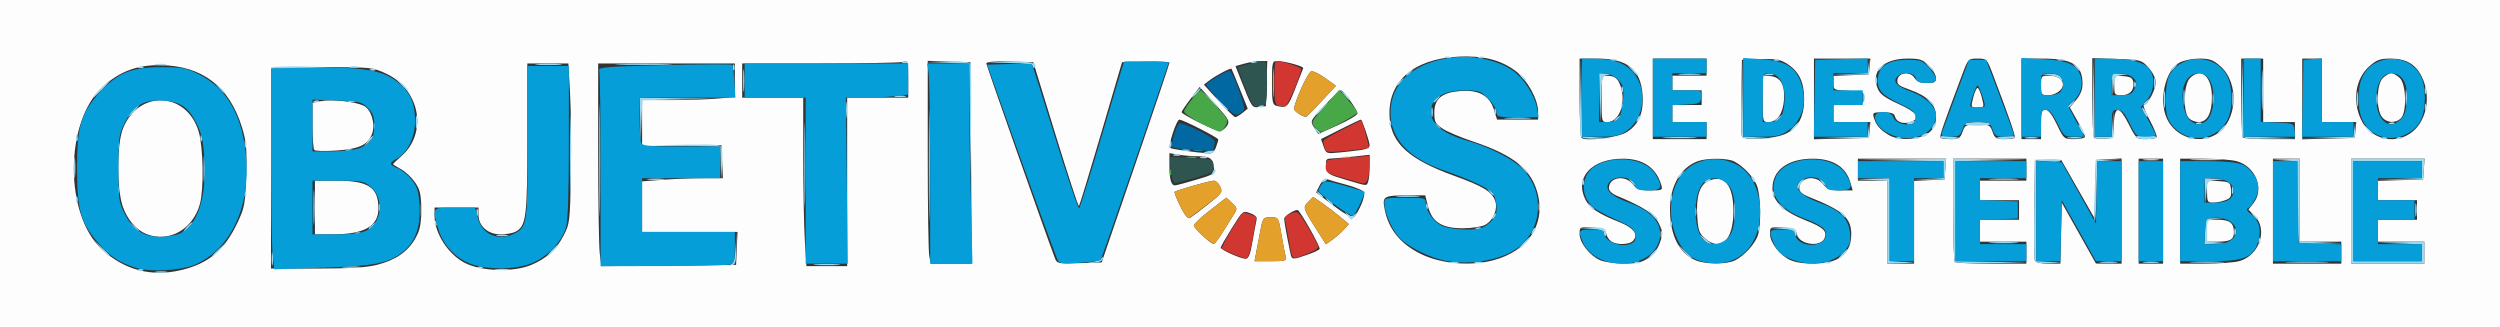 <?xml version="1.0" encoding="UTF-8"?>
<!-- Created with Inkscape (http://www.inkscape.org/) -->
<svg width="1024" height="134" version="1.1" viewBox="0 0 1024 134" xmlns="http://www.w3.org/2000/svg">
 <rect x="0" y="0" width="1024" height="134" fill="#333333" stroke="none"/>
 <g transform="translate(-3.571 99.097)">
  <g transform="translate(3.571 -99.097)">
   <path d="m0 67v-67h1024v134h-1024zm74.147 43.64c11.288-2.657 17.852-8.206 23.229-19.64 2.801-5.955 3.091-7.564 3.457-19.188 0.338-10.744 0.082-13.733-1.674-19.514-5.135-16.904-16.392-25.473-33.659-25.62-9.366-0.08-16.492 2.609-23.36 8.814-15.778 14.254-15.889 52.66-0.193 66.84 9.236 8.345 20.115 11.151 32.2 8.306zm-14.147-14.76c-4.179-1.661-7.853-5.933-9.713-11.291-2.499-7.2-2.483-25.285 0.027-31.792 6.233-16.153 26.157-15.415 31.077 1.151 1.877 6.321 2.17 23.457 0.504 29.552-2.862 10.476-12.697 16.037-21.896 12.379zm157.62 12.634c6.066-2.535 10.217-6.274 13.126-11.826 2.655-5.068 2.727-5.661 3.084-25.688 0.202-11.275 0.051-26.012-0.333-32.75l-0.7-12.25h-16.799v30.532c0 32.439-0.454 36.035-4.85 38.387-1.11 0.594-3.869 1.081-6.13 1.081-5.143 0-9.02-3.419-9.02-7.955v-3.046h-18v3.532c0 6.975 5.538 15.564 12.326 19.118 6.747 3.533 19.909 3.949 27.295 0.863zm-63.082-0.06c7.557-1.96 12.452-5.338 15.534-10.718 1.982-3.46 2.426-5.623 2.426-11.81 0-6.438-0.375-8.121-2.5-11.226-1.375-2.009-3.962-4.441-5.75-5.404-1.788-0.964-3.25-1.888-3.25-2.055 0-0.167 1.546-1.66 3.435-3.319 10.863-9.538 7.576-27.282-6.254-33.756-5.576-2.61-6.062-2.659-26.424-2.663-11.409-0.002-20.746 0.334-20.75 0.746-0.004 0.412-0.007 18.975-0.007 41.25v40.5h18.79c13.714 0 20.4-0.418 24.75-1.546zm-25.54-23.454v-11h8.532c13.382 0 17.468 2.673 17.468 11.43 0 7.257-5.853 10.554-18.75 10.564l-7.25 0.006zm-0.25-23.552c-0.412-0.43-0.75-4.961-0.75-10.07v-9.288l3.587-0.673c4.382-0.822 13.838 0.199 17.338 1.871 3.11 1.486 4.93 7.394 3.508 11.387-1.648 4.628-5.192 6.335-14.466 6.973-4.657 0.32-8.804 0.23-9.217-0.2zm173.05 40.302 0.296-6.75h-39.091v-20.704l8.25-0.642c4.537-0.353 11.983-0.645 16.546-0.648l8.296-0.006-0.591-13.5-32.5 0.317v-18.817l12.25-0.007c6.737-0.004 15.288-0.294 19-0.645l6.75-0.637v-13.711h-56l9e-3 36.25c5e-3 19.938 0.293 38.62 0.641 41.516l0.632 5.266 55.217-0.531zm45.204-27.25v-34.5h25v-7.617c0-7.411-0.061-7.6-2.25-7.014-1.238 0.332-16.538 0.609-34 0.617l-31.75 0.014v14h25v23.844c0 13.114 0.293 28.639 0.652 34.5l0.652 10.656h16.696zm50.761-7.75-0.261-41.25-17.5-0.578v38.414c0 21.128 0.281 39.82 0.625 41.539l0.625 3.125h16.772zm67.355 0.25c7.634-22.275 13.88-40.854 13.882-41.286 1e-3 -0.432-4.366-0.657-9.705-0.5l-9.708 0.286-8.586 29.21c-4.722 16.066-8.8 29.424-9.062 29.686-0.262 0.262-4.572-12.883-9.579-29.21l-9.103-29.686-9.627-0.286c-6.192-0.184-9.627 0.086-9.627 0.756 0 0.819 24.162 69.436 28.066 79.705 0.883 2.324 1.205 2.391 10.041 2.113l9.129-0.288zm146.61 39.585c13.943-3.712 21.204-14.376 18.23-26.773-2.466-10.279-9.673-16.192-26.655-21.869-5.06-1.691-10.685-4.076-12.5-5.299-2.888-1.946-3.3-2.768-3.3-6.576 0-5.639 3.157-8.23 10.709-8.788 7.474-0.552 11.858 1.849 13.636 7.47l1.345 4.25h16.81v-3.304c0-5.04-4.549-13.191-9.323-16.706-6.185-4.553-13.333-6.305-23.579-5.778-18.508 0.953-29.109 10.584-27.886 25.335 0.858 10.348 8.13 16.831 26.242 23.396 12.117 4.392 15.601 6.511 16.956 10.315 1.206 3.384-0.752 8.052-4.133 9.858-1.456 0.777-5.48 1.383-9.184 1.381-8.548-0.003-12.58-2.575-14.215-9.068l-1.115-4.429-6.631 0.014c-10.465 0.022-10.998 0.317-10.02 5.552 1.526 8.167 6.323 14.184 14.623 18.339 8.294 4.153 20.397 5.235 29.99 2.681zm63.377-0.868c2.136-1.435 3.922-3.787 4.81-6.334 1.282-3.679 1.236-4.411-0.5-7.967-1.875-3.841-6.144-6.631-17.215-11.25-1.836-0.766-3.197-2.064-3.197-3.05 0-4.574 6.636-5.665 9.821-1.616 1.645 2.091 2.813 2.5 7.14 2.5 4.897 0 5.138-0.12 4.502-2.25-2.116-7.092-7.463-10.741-15.745-10.746-12.922-0.008-19.963 7.821-15.242 16.949 1.679 3.246 5.5 5.749 13.739 8.997 5.961 2.35 7.934 4.96 5.745 7.598-1.478 1.781-6.999 1.903-9.185 0.202-0.884-0.688-1.761-2.15-1.95-3.25-0.284-1.653-1.252-2.052-5.584-2.302-5.214-0.301-5.241-0.287-5.241 2.673 0 3.585 4.148 8.848 8.45 10.722 1.677 0.731 6.021 1.346 9.652 1.367 5.258 0.031 7.294-0.425 10-2.244zm35.698 0.872c3.626-1.894 7.834-6.456 9.137-9.904 1.531-4.051 1.313-16.848-0.354-20.813-1.492-3.549-5.592-7.862-9.266-9.75-2.766-1.421-11.313-1.453-15.001-0.056-6.971 2.641-11.262 10.029-11.288 19.433-0.029 10.77 3.604 18.123 10.423 21.093 4.043 1.761 12.975 1.759 16.349-4e-3zm-12.438-8.955c-2.364-2.034-2.808-3.282-3.166-8.901-0.536-8.423 0.999-13.157 4.774-14.721 6.388-2.646 10.03 1.889 10.03 12.487 0 11.925-5.075 16.78-11.638 11.135zm54.324 8.415c3.969-2.42 5.587-5.357 5.587-10.143 0-6.712-3.511-9.783-17.523-15.322-2.449-0.968-3.75-2.125-3.75-3.334 0-4.696 6.582-5.87 9.821-1.751 1.633 2.075 2.822 2.5 7.003 2.5h5.036l-0.9-3.138c-1.865-6.502-7.127-9.862-15.443-9.862-10.166 0-16.518 4.653-16.518 12.102 0 5.255 4.516 9.608 13.709 13.215 7.098 2.785 8.746 4.334 7.649 7.192-1.51 3.934-10.356 2.752-11.356-1.518-0.517-2.207-1.177-2.525-5.793-2.793-5.18-0.301-5.209-0.285-5.209 2.673 0 3.585 4.148 8.848 8.45 10.722 4.769 2.077 15.432 1.776 19.236-0.544zm31.314-15.002v-16.952l12.5-0.595 0.615-8.5h-36.115v9h12v34h11zm46 12.452v-4.5h-19v-9h16v-8h-16v-8h19v-9h-30v20.833c0 11.458 0.3 21.133 0.667 21.5 0.367 0.367 7.117 0.667 15 0.667h14.333zm14.22-7.994 0.28-12.493 14 24.941 10.5 0.046v-43.105l-10.5 0.605-0.567 23.913-13.668-23.913h-10.765l-0.272 19.972c-0.15 10.984-0.051 20.547 0.219 21.25 0.308 0.802 2.354 1.278 5.492 1.278h5.002zm41.78-9.007v-21.5h-10v43h10zm31.186 20.465c8.254-2.292 11.879-12.992 6.294-18.577l-2.521-2.521 2.021-2.569c4.608-5.859 0.968-15.108-6.794-17.264-2.027-0.563-8.073-1.026-13.436-1.029l-9.75-0.006v43l10.25-6e-3c5.638-3e-3 11.909-0.466 13.936-1.029zm-13.186-12.465v-4.5h4.3c4.972 0 6.7 1.314 6.7 5.093 0 3.085-1.491 3.907-7.082 3.907h-3.918zm0-16.055v-4.555l4.75 0.305c4.555 0.292 4.763 0.438 5.063 3.555 0.263 2.728-0.109 3.411-2.315 4.25-1.446 0.55-3.724 0.999-5.063 0.999-2.224 0-2.435-0.395-2.435-4.555zm55 25.055v-4.5h-17v-34h-11v43h28zm34 0v-4.5h-19v-9h16v-8h-16v-7.925l18.5-0.575 0.615-8.5h-30.115v43h30zm-466.36 1.75c-0.27-0.963-1.048-5.013-1.728-9-1.234-7.237-1.241-7.25-4.446-7.25-3.146 0-3.233 0.124-4.378 6.25-0.642 3.438-1.412 7.487-1.71 9l-0.542 2.75h6.647c5.851 0 6.588-0.21 6.155-1.75zm-13.687-6c0.639-3.712 1.382-7.656 1.651-8.762 0.374-1.533-0.226-2.283-2.518-3.148-2.997-1.131-3.027-1.107-7.549 6.148-2.497 4.006-4.54 7.582-4.54 7.947 0 0.896 8.085 4.516 10.147 4.543 1.257 0.017 1.923-1.579 2.808-6.728zm22.365 5.156c2.572-0.876 4.911-1.972 5.197-2.434 0.469-0.759-8.146-15.972-9.045-15.972-1.575 0-5.472 2.572-5.472 3.611 0 1.129 1.068 7.017 2.565 14.139 0.563 2.681 0.759 2.7 6.755 0.656zm-34.264-9.656c1.776-2.888 3.84-6.184 4.586-7.325 1.204-1.84 1.092-2.325-0.981-4.273l-2.339-2.197-6.661 5.143c-3.664 2.828-6.661 5.651-6.661 6.273-5e-5 1.119 6.884 7.52 8.164 7.593 0.365 0.021 2.117-2.325 3.893-5.213zm49.443-0.75 2-2.216-3.5-2.927c-1.925-1.61-5.21-4.114-7.301-5.564l-3.801-2.637-2.05 2.05c-2.311 2.311-2.252 2.498 3.854 12.043l3.399 5.314 2.699-1.924c1.484-1.058 3.599-2.921 4.699-4.139zm-55.795-10.218c5.785-4.553 6.13-5.049 5.09-7.333-0.614-1.347-1.783-2.449-2.598-2.449-1.548 0-15.413 3.942-16.081 4.572-0.211 0.199 0.837 2.857 2.329 5.905 1.718 3.51 3.142 5.295 3.884 4.866 0.644-0.373 3.964-2.875 7.377-5.561zm62.768 0.278c0.98-2.174 1.556-4.542 1.279-5.263-0.277-0.721-3.452-2.097-7.055-3.057-3.603-0.96-7.229-2.006-8.057-2.323-0.989-0.38-2.033 0.443-3.045 2.401l-1.54 2.979 7.223 5.478c4.564 3.462 7.626 5.158 8.318 4.608 0.603-0.478 1.897-2.648 2.878-4.822zm-67.473-10.438c7.285-2.166 7.491-2.314 7.175-5.163-0.402-3.631-1.586-4.421-6.675-4.454-2.2-0.014-5.688-0.305-7.75-0.646l-3.75-0.62v5.049c0 5.774 0.716 8.245 2.357 8.139 0.629-0.041 4.518-1.078 8.643-2.304zm70.393 0.796c0.334-0.87 0.607-3.706 0.607-6.302v-4.72l-6.75 0.751c-3.712 0.413-7.791 0.774-9.063 0.802-1.988 0.044-2.269 0.497-2 3.212 0.298 3.004 0.685 3.271 7.813 5.395 9.38 2.795 8.676 2.731 9.393 0.863zm-62.368-13.983c0.536-1.411 0.975-2.887 0.975-3.281 0-0.778-14.442-8.154-15.965-8.154-1.117 0-4.646 10.721-3.806 11.561 0.495 0.495 9.968 1.857 16.047 2.307 1.056 0.078 2.17-0.907 2.75-2.434zm59.725 0.967c1.788-0.271 3.25-1.067 3.25-1.769 0-1.65-3.055-10.633-3.616-10.633-0.236 0-3.997 1.794-8.358 3.987l-7.93 3.987 1.049 3.01c1.035 2.968 1.128 3.002 6.702 2.46 3.109-0.302 7.116-0.772 8.903-1.043zm108.52-7.26c4.952-3.06 7.054-7.987 6.526-15.29-0.758-10.472-6.222-14.848-18.546-14.851l-7.25-0.002v15.833c0 8.708 0.338 16.18 0.75 16.605 1.555 1.599 14.892-0.054 18.52-2.296zm-10.27-13.642c0-9.19 0.073-9.499 2.25-9.485 3.304 0.022 4.67 1.218 5.768 5.048 1.934 6.745-0.993 13.937-5.673 13.937-2.295 0-2.345-0.201-2.345-9.5zm43 13v-3.5h-14v-7h12v-6h-12v-6h14v-7h-22v33h22zm32.794 1.113c4.932-2.56 7.198-7.003 7.198-14.113 0-6.998-2.206-11.429-7.233-14.527-2.642-1.628-4.68-1.958-10.759-1.741l-7.5 0.268-0.278 14.956c-0.153 8.226-0.032 15.597 0.269 16.38 0.754 1.966 13.845 1.091 18.304-1.224zm-9.794-14.176v-9.563l3.227 0.313c4.195 0.407 5.99 3.719 5.461 10.073-0.451 5.41-2.867 8.74-6.343 8.74-2.296 0-2.345-0.198-2.345-9.563zm43.813 12.813 0.313-3.25h-15.127v-6.905l6.25-0.298c5.921-0.282 6.25-0.429 6.25-2.798s-0.329-2.516-6.25-2.798c-6.166-0.294-6.25-0.337-6.25-3.206v-2.909l14.5-0.588 0.627-6.5h-23.127v33.066l22.5-0.566zm24.673 0.763c1.857-1.744 2.514-3.387 2.514-6.286 0-4.922-3.489-8.448-10.922-11.04-4.352-1.517-5.149-2.17-4.889-4 0.437-3.067 5.237-3.58 7.005-0.749 0.93 1.488 2.333 2.062 5.047 2.062 3.139 0 3.759-0.343 3.759-2.077 0-1.142-1.315-3.392-2.923-5-2.563-2.563-3.64-2.923-8.75-2.919-9.983 0.006-15.142 5.2-12.206 12.288 0.957 2.309 2.893 3.739 8.558 6.321 7.599 3.463 9.209 5.753 5.109 7.27-3.014 1.115-5.953 0.2-6.537-2.034-0.379-1.449-1.446-1.849-4.934-1.849-4.153 0-4.405 0.15-3.761 2.25 0.926 3.022 2.366 4.709 5.945 6.967 4.305 2.717 13.507 2.064 16.986-1.204zm13.364-0.013c0.978-2.805 1.378-3 6.15-3s5.172 0.195 6.15 3c0.91 2.611 1.53 3 4.781 3 2.054 0 3.981-0.246 4.282-0.546 0.498-0.498-1.812-7.228-8.825-25.704-2.547-6.71-2.585-6.75-6.387-6.75-3.805 0-3.838 0.035-6.363 6.75-7.766 20.656-9.336 25.217-8.845 25.708 0.298 0.298 2.223 0.542 4.277 0.542 3.252 0 3.871-0.389 4.781-3zm4.378-14c0.558-2.2 1.356-4 1.772-4s1.214 1.8 1.772 4c1.003 3.953 0.982 4-1.772 4s-2.775-0.047-1.772-4zm27.772 11c0-5.131 0.263-6 1.816-6 1.234 0 2.735 1.922 4.684 6 2.85 5.964 2.894 6 7.184 6 2.374 0 4.316-0.457 4.316-1.015 0-0.558-1.392-3.481-3.093-6.495l-3.093-5.48 2.593-3.081c1.706-2.028 2.593-4.274 2.593-6.57 0-7.78-4.094-10.358-16.45-10.358h-8.55v33h8zm0-16c0-3.859 0.117-4 3.3-4 3.395 0 5.7 1.467 5.7 3.629 0 2.17-3.057 4.371-6.071 4.371-2.75 0-2.929-0.244-2.929-4zm29.8 15.75c0.397-7.621 2.265-7.545 6.2 0.25 2.928 5.8 3.159 6 6.955 6 2.16 0 4.146-0.355 4.413-0.788 0.268-0.433-1.007-3.583-2.832-7-1.825-3.417-2.911-6.212-2.413-6.212 1.526 0 4.869-6.335 4.873-9.234 2e-3 -1.611-1.194-4.075-2.913-6-2.877-3.222-3.052-3.27-13-3.61l-10.084-0.344v15.927c0 8.76 0.321 16.248 0.714 16.641s2.305 0.58 4.25 0.417l3.536-0.298zm0.2-15.81v-4.06l3.75 0.31c3.042 0.252 3.812 0.746 4.077 2.615 0.447 3.151-1.501 5.195-4.949 5.195-2.698 0-2.878-0.254-2.878-4.06zm41.808 20.036c8.648-5.272 9.564-20.929 1.633-27.893-2.923-2.567-4.349-3.082-8.525-3.082-2.758 0-6.378 0.705-8.044 1.566-6.088 3.148-8.883 15.925-5.12 23.414 3.733 7.43 13.108 10.232 20.057 5.995zm-11.237-6.547c-2.467-2.467-2.171-13.829 0.429-16.429 4.58-4.58 9-0.76 9 7.777 0 6.657-1.913 10.223-5.485 10.223-1.304 0-3.079-0.707-3.943-1.571zm43.429 5.071v-3.5h-13v-26h-9v15.833c0 8.708 0.3 16.133 0.667 16.5 0.367 0.367 5.317 0.667 11 0.667h10.333zm24.813-0.25 0.313-3.25h-14.127v-26h-8v33.068l21.5-0.568zm22.289 1.48c6.738-4.501 8.94-14.88 4.919-23.186-2.545-5.258-6.452-7.544-12.891-7.544-4.227 0-5.639 0.508-8.571 3.082-5.648 4.959-7.128 13.866-3.595 21.647 3.585 7.897 13.069 10.723 20.138 6.001zm-11.545-6.953c-2.377-3.394-2.101-13.233 0.443-15.777 1.1-1.1 2.675-2 3.5-2s2.4 0.9 3.5 2c2.6 2.6 2.896 13.961 0.429 16.429-2.255 2.255-6.056 1.941-7.872-0.651zm-419.56-1.297c0-1.478-5.735-9.48-6.794-9.48-0.782 0-8.663 7.962-11.131 11.245-1.096 1.458-1.049 2.146 0.288 4.186l1.6 2.442 8.019-3.606c4.41-1.983 8.019-4.137 8.019-4.786zm-53.405 5.007c1.214-1.831 0.77-2.635-4.942-8.937l-6.276-6.924-3.688 4.83c-2.029 2.657-3.688 5.117-3.688 5.468 0 0.99 14.326 8.006 15.881 7.778 0.759-0.112 1.981-1.109 2.714-2.215zm6.333-5.238 2.149-1.75-3.212-8c-1.766-4.4-3.317-8.146-3.446-8.324-0.337-0.466-6.533 2.805-9.101 4.805l-2.181 1.698 6.011 6.66c3.306 3.663 6.375 6.66 6.821 6.66s1.777-0.787 2.959-1.75zm32.416-4.793 5.844-6.309-4.292-3.109c-2.361-1.71-4.971-2.979-5.8-2.819-1.314 0.253-6.861 12.381-7.033 15.377-0.055 0.966 3.602 3.35 4.937 3.218 0.275-0.027 3.13-2.888 6.344-6.358zm-22.556-7.207 0.288-9.25-2.788 0.006c-1.533 0.003-4.462 0.471-6.508 1.039l-3.72 1.033 1.936 4.912c4.852 12.309 4.761 12.171 7.732 11.829l2.772-0.319zm11.731 2.078c1.64-4.22 3.112-7.987 3.272-8.371 0.326-0.784-7.56-2.956-10.733-2.956-1.923 0-2.057 0.584-2.057 8.927 0 7.661 0.248 8.992 1.75 9.384 4.285 1.12 4.801 0.657 7.769-6.983z" fill="#fdfdfd"/>
   <path d="m63.75 111.29c1.238-0.238 3.263-0.238 4.5 0 1.238 0.238 0.225 0.433-2.25 0.433s-3.487-0.195-2.25-0.433zm-6.938-0.977c0.722-0.289 1.584-0.253 1.917 0.079 0.332 0.332-0.258 0.569-1.312 0.525-1.165-0.048-1.402-0.285-0.604-0.604zm146.45-0.035c1.52-0.23 3.77-0.224 5 0.014 1.23 0.237-0.014 0.425-2.764 0.418-2.75-8e-3 -3.756-0.202-2.236-0.432zm-91.991-4.282c0-2.475 0.195-3.487 0.433-2.25 0.238 1.238 0.238 3.263 0 4.5-0.238 1.238-0.433 0.225-0.433-2.25zm29.478 3.277c1.788-0.222 4.713-0.222 6.5 0 1.788 0.222 0.325 0.403-3.25 0.403s-5.037-0.181-3.25-0.403zm55.062 0.04c0.722-0.289 1.584-0.253 1.917 0.079 0.332 0.332-0.258 0.569-1.312 0.525-1.165-0.048-1.402-0.285-0.604-0.604zm103.39-0.939c1.324-0.394 1.788-1.948 2.074-6.947l0.368-6.439-0.074 6.744c-0.066 5.981-0.3 6.767-2.074 6.947-1.473 0.149-1.55 0.069-0.294-0.304zm35.074-0.114c2.629-0.207 6.679-0.204 9 6e-3 2.321 0.21 0.17 0.379-4.78 0.376-4.95-3e-3 -6.849-0.175-4.22-0.381zm113.22-0.963c1.648-0.265 3.37-1.003 3.826-1.641 0.56-0.783 0.698-0.673 0.426 0.34-0.248 0.923-1.719 1.554-3.826 1.641-3.136 0.129-3.171 0.1-0.426-0.34zm146.77 6e-3c0.973-0.254 2.323-0.237 3 0.037 0.677 0.274-0.119 0.481-1.769 0.461-1.65-0.02-2.204-0.244-1.231-0.498zm10 0c0.973-0.254 2.323-0.237 3 0.037 0.677 0.274-0.119 0.481-1.769 0.461-1.65-0.02-2.204-0.244-1.231-0.498zm65.543 0.01c0.722-0.289 1.584-0.253 1.917 0.079 0.332 0.332-0.258 0.569-1.312 0.525-1.165-0.048-1.402-0.285-0.604-0.604zm78 0c0.722-0.289 1.584-0.253 1.917 0.079 0.332 0.332-0.258 0.569-1.312 0.525-1.165-0.048-1.402-0.285-0.604-0.604zm25.188-16.269v-16.952l-12.5-0.71 13.5-0.385v33.895l10.5 0.735-11.5 0.37zm27.667 16.286c-0.367-0.367-0.667-10.042-0.667-21.5v-20.833l30.5 0.442-29.5 0.611v40.893l29.5 0.611-14.583 0.221c-8.021 0.122-14.883-0.079-15.25-0.446zm32.78-0.612c-0.27-0.703-0.368-10.266-0.219-21.25l0.272-19.972 4.889-0.31c2.689-0.171 5.256 0.054 5.703 0.5 0.447 0.446-1.64 0.656-4.639 0.468l-5.453-0.343v41.081l10.5 0.735-5.281 0.185c-3.509 0.123-5.446-0.244-5.772-1.093zm27.321 0.553c1.797-0.223 4.497-0.218 6 0.01 1.503 0.228 0.032 0.41-3.268 0.405-3.3-6e-3 -4.529-0.192-2.732-0.415zm17.482 8e-3c1.512-0.229 3.987-0.229 5.5 0 1.512 0.229 0.275 0.417-2.75 0.417s-4.263-0.187-2.75-0.417zm20-0.023c3.163-0.198 8.338-0.198 11.5 0s0.575 0.361-5.75 0.361-8.912-0.162-5.75-0.361zm39.5-4e-3c3.987-0.19 10.512-0.19 14.5 0 3.987 0.19 0.725 0.345-7.25 0.345s-11.238-0.155-7.25-0.345zm25.25-20.757v-21.5h30.115l-0.615 8.5-19 0.126 18.5-0.701v-6.925h-28v41h28v-6.925l-18.5-0.66 19.5-0.415v9h-30zm-286.5 17.5c0.995-1.1 2.035-2 2.31-2s-0.314 0.9-1.31 2-2.035 2-2.31 2 0.314-0.9 1.31-2zm12.937-1.25-2.937-3.25 3.25 2.937c1.788 1.615 3.25 3.078 3.25 3.25 0 0.773-0.825 0.092-3.563-2.937zm65.063 1.25c0.995-1.1 2.035-2 2.31-2s-0.314 0.9-1.31 2-2.035 2-2.31 2 0.314-0.9 1.31-2zm-713.55-2.75-3.446-3.75 3.75 3.446c3.49 3.208 4.21 4.054 3.446 4.054-0.167 0-1.855-1.688-3.75-3.75zm46.054 3.437c0-0.172 1.462-1.635 3.25-3.25l3.25-2.937-2.937 3.25c-2.738 3.03-3.563 3.71-3.563 2.937zm139-2.187c1.292-1.375 2.574-2.5 2.849-2.5s-0.557 1.125-1.849 2.5-2.574 2.5-2.849 2.5 0.557-1.125 1.849-2.5zm154.45-35c3.1e-4 -20.35 0.134-28.533 0.296-18.185s0.162 26.998-5.6e-4 37-0.296 1.535-0.296-18.815zm-135-2c3.1e-4 -20.35 0.134-28.533 0.296-18.185s0.162 26.998-5.6e-4 37-0.296 1.535-0.296-18.815zm378.55 34c1.292-1.375 2.574-2.5 2.849-2.5s-0.557 1.125-1.849 2.5-2.574 2.5-2.849 2.5 0.557-1.125 1.849-2.5zm73.405-1.75-1.905-2.25 2.5 1.989c1.375 1.094 2.688 2.107 2.917 2.25 0.229 0.143-0.039 0.261-0.595 0.261s-1.869-1.012-2.917-2.25zm118.38 1.512c2.906-0.203 7.406-0.201 10 0.005 2.594 0.205 0.216 0.371-5.284 0.368-5.5-0.003-7.622-0.171-4.716-0.373zm87.414-4.512 0.302-5.25 7.517-0.21-3.509 0.415c-3.415 0.404-3.509 0.533-3.509 4.797v4.382l8.5 0.766-9.604 0.349zm21.881 3.667c0.048-1.165 0.285-1.402 0.604-0.604 0.289 0.722 0.253 1.584-0.079 1.917-0.332 0.332-0.569-0.258-0.525-1.312zm16.588 0.917c-0.367-0.367-0.667-7.993-0.667-16.948v-16.281l-10.5-0.735 11.5-0.37v33.922l17.5 0.667-8.583 0.206c-4.721 0.113-8.883-0.094-9.25-0.461zm-261.51-3.333c0-1.375 0.227-1.938 0.504-1.25s0.277 1.812 0 2.5-0.504 0.125-0.504-1.25zm-476.4 0.293c1.244-0.239 3.044-0.23 4 0.02s-0.062 0.446-2.262 0.435c-2.2-0.011-2.982-0.216-1.738-0.455zm453.24-0.574c0-1.234-1.236-1.701-5.25-1.982l-5.25-0.367 5.281-0.185c3.959-0.139 5.43 0.201 5.873 1.358 0.326 0.849 0.312 1.824-0.031 2.167-0.343 0.343-0.624-0.103-0.624-0.991zm78 0c0-1.234-1.236-1.701-5.25-1.982l-5.25-0.367 5.281-0.185c3.959-0.139 5.43 0.201 5.873 1.358 0.326 0.849 0.312 1.824-0.031 2.167-0.343 0.343-0.624-0.103-0.624-0.991zm180.16-0.719c0-1.375 0.227-1.938 0.504-1.25s0.277 1.812 0 2.5-0.504 0.125-0.504-1.25zm-786.78-10c0-6.325 0.162-8.912 0.361-5.75s0.198 8.338 0 11.5-0.361 0.575-0.361-5.75zm17.434 10.317c0.722-0.289 1.584-0.253 1.917 0.079 0.332 0.332-0.258 0.569-1.312 0.525-1.165-0.048-1.402-0.285-0.604-0.604zm481.75-0.61c0.376-0.986 0.935-1.541 1.243-1.233 0.308 0.308 6.4e-4 1.115-0.683 1.793-0.988 0.98-1.103 0.865-0.56-0.56zm-573.16-1.957-1.905-2.25 2.25 1.905c2.114 1.79 2.705 2.595 1.905 2.595-0.19 0-1.202-1.012-2.25-2.25zm22.095 0.25c0.995-1.1 2.035-2 2.31-2s-0.314 0.9-1.31 2-2.035 2-2.31 2 0.314-0.9 1.31-2zm252.94-25.5c5e-4 -15.4 0.139-21.56 0.308-13.689s0.169 20.471-9.2e-4 28c-0.17 7.529-0.308 1.089-0.308-14.311zm390.64 25.917c0.048-1.165 0.285-1.402 0.604-0.604 0.289 0.722 0.253 1.584-0.079 1.917-0.332 0.332-0.569-0.258-0.525-1.312zm-569.08 0.206c0-0.208 0.787-0.995 1.75-1.75 1.586-1.244 1.621-1.208 0.378 0.378-1.306 1.666-2.128 2.196-2.128 1.372zm453.81-0.306c0.722-0.289 1.584-0.253 1.917 0.079 0.332 0.332-0.258 0.569-1.312 0.525-1.165-0.048-1.402-0.285-0.604-0.604zm-426.73-1.9c0.048-1.165 0.285-1.402 0.604-0.604 0.289 0.722 0.253 1.584-0.079 1.917-0.332 0.332-0.569-0.258-0.525-1.312zm506 0c0.048-1.165 0.285-1.402 0.604-0.604 0.289 0.722 0.253 1.584-0.079 1.917-0.332 0.332-0.569-0.258-0.525-1.312zm26.231-4.917c6e-3 -3.3 0.192-4.529 0.415-2.732s0.218 4.497-0.01 6c-0.228 1.503-0.41 0.032-0.405-3.268zm-538.01-0.5c0-3.025 0.187-4.263 0.417-2.75 0.229 1.512 0.229 3.987 0 5.5-0.229 1.512-0.417 0.275-0.417-2.75zm685.7 4.674c-0.275-0.274-0.275-6.05 0-12.836l0.5-12.338 10.511-0.174-9.952 0.776-0.28 12.535c-0.154 6.894-0.504 12.311-0.779 12.036zm-306.13-2.424c-1.211-1.544-1.187-1.605 0.201-0.524 1.243 0.968 1.864 0.968 2.952 0 1.164-1.036 1.172-0.954 0.054 0.524-0.728 0.963-1.439 1.75-1.579 1.75s-0.873-0.787-1.628-1.75zm59.692 0.457c0.376-0.986 0.935-1.541 1.243-1.233 0.308 0.308 6.4e-4 1.115-0.683 1.793-0.988 0.98-1.103 0.865-0.56-0.56zm64.841-0.957-1.905-2.25 2.25 1.905c1.238 1.048 2.25 2.06 2.25 2.25 0 0.8-0.805 0.209-2.595-1.905zm246.47 0.5c-1.244-1.586-1.208-1.621 0.378-0.378 0.963 0.755 1.75 1.542 1.75 1.75 0 0.823-0.821 0.293-2.128-1.372zm66.4-2.25c0-2.475 0.195-3.487 0.433-2.25 0.238 1.238 0.238 3.263 0 4.5-0.238 1.238-0.433 0.225-0.433-2.25zm-794.11 1c0-1.375 0.227-1.938 0.504-1.25s0.277 1.812 0 2.5-0.504 0.125-0.504-1.25zm499.04-0.5c0.02-1.65 0.244-2.204 0.498-1.231 0.254 0.973 0.237 2.323-0.037 3-0.274 0.677-0.481-0.119-0.461-1.769zm59.677 0.75c-1.244-1.586-1.208-1.621 0.378-0.378 0.963 0.755 1.75 1.542 1.75 1.75 0 0.823-0.821 0.293-2.128-1.372zm-520.44-24.25c0-14.025 0.141-19.762 0.313-12.75s0.172 18.488 0 25.5-0.313 1.275-0.313-12.75zm-78.277 22c0-1.375 0.227-1.938 0.504-1.25s0.277 1.812 0 2.5-0.504 0.125-0.504-1.25zm475.04-0.5c0.02-1.65 0.244-2.204 0.498-1.231 0.254 0.973 0.237 2.323-0.037 3-0.274 0.677-0.481-0.119-0.461-1.769zm-46.116-0.083c0.048-1.165 0.285-1.402 0.604-0.604 0.289 0.722 0.253 1.584-0.079 1.917-0.332 0.332-0.569-0.258-0.525-1.312zm66.793-0.167c-1.244-1.586-1.208-1.621 0.378-0.378 0.963 0.755 1.75 1.542 1.75 1.75 0 0.823-0.821 0.293-2.128-1.372zm78 0c-1.244-1.586-1.208-1.621 0.378-0.378 1.666 1.306 2.196 2.128 1.372 2.128-0.208 0-0.995-0.787-1.75-1.75zm-512.79-0.833c0.048-1.165 0.285-1.402 0.604-0.604 0.289 0.722 0.253 1.584-0.079 1.917-0.332 0.332-0.569-0.258-0.525-1.312zm327.79-1.167c-1.244-1.586-1.208-1.621 0.378-0.378 1.666 1.306 2.196 2.128 1.372 2.128-0.208 0-0.995-0.787-1.75-1.75zm-512.79-0.833c0.048-1.165 0.285-1.402 0.604-0.604 0.289 0.722 0.253 1.584-0.079 1.917-0.332 0.332-0.569-0.258-0.525-1.312zm653.08-0.417c0-1.375 0.227-1.938 0.504-1.25s0.277 1.812 0 2.5-0.504 0.125-0.504-1.25zm219.02-2.75-0.18-5.25 8.5 0.336-3.698 0.389c-3.619 0.381-3.705 0.489-4.07 5.082l-0.372 4.693zm-803.1 1.167c0.048-1.165 0.285-1.402 0.604-0.604 0.289 0.722 0.253 1.584-0.079 1.917-0.332 0.332-0.569-0.258-0.525-1.312zm439.79-0.167c-1.244-1.586-1.208-1.621 0.378-0.378 1.666 1.306 2.196 2.128 1.372 2.128-0.208 0-0.995-0.787-1.75-1.75zm32.904 1.016c2.352-0.211 5.952-0.208 8 0.007 2.048 0.215 0.124 0.388-4.276 0.384-4.4-0.004-6.076-0.179-3.724-0.391zm153.3-0.85c0.048-1.165 0.285-1.402 0.604-0.604 0.289 0.722 0.253 1.584-0.079 1.917-0.332 0.332-0.569-0.258-0.525-1.312zm-677.92-1.417c0-1.375 0.227-1.938 0.504-1.25 0.277 0.688 0.277 1.812 0 2.5-0.277 0.688-0.504 0.125-0.504-1.25zm561.71 0.25c-1.244-1.586-1.208-1.621 0.378-0.378 0.963 0.755 1.75 1.542 1.75 1.75 0 0.823-0.821 0.293-2.128-1.372zm304.29-0.25c0-1.375 0.227-1.938 0.504-1.25s0.277 1.812 0 2.5-0.504 0.125-0.504-1.25zm-830.8-8.5c-3e-3 -4.95 0.166-7.101 0.376-4.78s0.212 6.371 0.005 9c-0.207 2.629-0.378 0.73-0.381-4.22zm652.72 7.372c-0.043-0.895 0.709-2.245 1.671-3 1.521-1.193 1.604-1.176 0.634 0.128-0.614 0.825-1.366 2.175-1.671 3-0.465 1.255-0.568 1.234-0.634-0.128zm-88-2.456c0.048-1.165 0.285-1.402 0.604-0.604 0.289 0.722 0.253 1.584-0.079 1.917-0.332 0.332-0.569-0.258-0.525-1.312zm19.793-0.167c-1.244-1.586-1.208-1.621 0.378-0.378 1.666 1.306 2.196 2.128 1.372 2.128-0.208 0-0.995-0.787-1.75-1.75zm78 0c-1.244-1.586-1.208-1.621 0.378-0.378 0.963 0.755 1.75 1.542 1.75 1.75 0 0.823-0.821 0.293-2.128-1.372zm-715.54-5.75c0.004-3.85 0.185-5.303 0.402-3.228 0.216 2.075 0.213 5.225-0.008 7-0.221 1.775-0.398 0.078-0.394-3.772zm511.41 5.376c0.678-0.683 1.485-0.991 1.793-0.683s-0.247 0.867-1.233 1.243c-1.425 0.543-1.54 0.428-0.56-0.56zm157 0c0.678-0.683 1.485-0.991 1.793-0.683s-0.247 0.867-1.233 1.243c-1.425 0.543-1.54 0.428-0.56-0.56zm18.831-0.583c-0.543-1.425-0.428-1.54 0.56-0.56 0.683 0.678 0.991 1.485 0.683 1.793-0.308 0.308-0.867-0.247-1.243-1.233zm-451.8-0.018c1.797-0.223 4.497-0.218 6 0.01 1.503 0.228 0.032 0.41-3.268 0.405-3.3-0.006-4.529-0.192-2.732-0.415zm523.98 0.011 6.25-0.382v-6.858l-35.5-0.595 36.615-0.451-0.615 8.5-13 0.169 6.25-0.382zm26.034-0.025c2.906-0.203 7.406-0.201 10 0.005 2.594 0.205 0.216 0.371-5.284 0.368-5.5-0.003-7.622-0.171-4.716-0.373zm-520.59-6.48-0.189-6.718-23.5-0.633 11.781-0.215c9.17-0.167 11.897 0.087 12.304 1.147 0.287 0.749 0.358 4.012 0.158 7.25l-0.365 5.888zm102.04-16.993-0.23-23.711-17.5-0.667 8.781-0.206c6.338-0.148 8.917 0.148 9.269 1.066 0.268 0.699 0.358 11.612 0.199 24.25l-0.289 22.978zm289.77 22.834c0-0.208 0.787-0.995 1.75-1.75 1.586-1.244 1.621-1.208 0.378 0.378-1.306 1.666-2.128 2.196-2.128 1.372zm-190.44-1.916c0.376-0.986 0.935-1.541 1.243-1.233 0.308 0.308 6.4e-4 1.115-0.683 1.793-0.988 0.98-1.103 0.865-0.56-0.56zm126.36-2.457-2.424-2.75 2.75 2.424c2.57 2.266 3.209 3.076 2.424 3.076-0.179 0-1.417-1.238-2.75-2.75zm255.33-2.966c1.512-0.229 3.987-0.229 5.5 0 1.512 0.229 0.275 0.417-2.75 0.417s-4.263-0.187-2.75-0.417zm20.037-0.024c3.183-0.199 8.133-0.197 11 0.004 2.867 0.201 0.263 0.364-5.787 0.362-6.05-0.002-8.396-0.167-5.213-0.366zm-406.54-0.922c0.688-0.277 1.812-0.277 2.5 0 0.688 0.277 0.125 0.504-1.25 0.504s-1.938-0.227-1.25-0.504zm-11-1c0.688-0.277 1.812-0.277 2.5 0 0.688 0.277 0.125 0.504-1.25 0.504s-1.938-0.227-1.25-0.504zm12.25-0.721c0-0.211 1.111-0.596 2.47-0.856 1.358-0.26 2.232-0.087 1.941 0.383-0.512 0.829-4.411 1.246-4.411 0.472zm-351.25-1.279c0.688-0.277 1.812-0.277 2.5 0 0.688 0.277 0.125 0.504-1.25 0.504s-1.938-0.227-1.25-0.504zm342.52-0.031c0.973-0.254 2.323-0.237 3 0.037 0.677 0.274-0.119 0.481-1.769 0.461s-2.204-0.244-1.231-0.498zm-436.19-1.89c0.048-1.165 0.285-1.402 0.604-0.604 0.289 0.722 0.253 1.584-0.079 1.917-0.332 0.332-0.569-0.258-0.525-1.312zm52.079-0.417c0-1.375 0.227-1.938 0.504-1.25s0.277 1.812 0 2.5-0.504 0.125-0.504-1.25zm379 0c0-1.375 0.227-1.938 0.504-1.25s0.277 1.812 0 2.5-0.504 0.125-0.504-1.25zm-328.55-1.152c1.042-1.459 2.094-2.459 2.338-2.222 0.244 0.236-0.608 1.43-1.894 2.652l-2.338 2.222zm-119.53-1.431c0.048-1.165 0.285-1.402 0.604-0.604 0.289 0.722 0.253 1.584-0.079 1.917-0.332 0.332-0.569-0.258-0.525-1.312zm51 0c0.048-1.165 0.285-1.402 0.604-0.604 0.289 0.722 0.253 1.584-0.079 1.917-0.332 0.332-0.569-0.258-0.525-1.312zm180.13-7.167-0.206-9.25 30.5 0.442-29.423 0.611-0.666 17.447zm385.24 6.458c-0.273-0.711-0.358-8.248-0.191-16.75l0.305-15.458 0.444 32.405 12.5 0.71-6.281 0.193c-4.358 0.134-6.433-0.203-6.777-1.099zm34.809 0.553c3.163-0.198 8.338-0.198 11.5 0 3.163 0.198 0.575 0.361-5.75 0.361s-8.912-0.162-5.75-0.361zm31.191-0.555c-0.273-0.712-0.358-8.024-0.19-16.25l0.307-14.956 0.221 15.702 0.221 15.702 12.5 0.71-6.281 0.193c-4.363 0.134-6.433-0.203-6.778-1.101zm40.748 0.561 10.689-0.331 0.441-3.218c0.433-3.16 0.439-3.155 0.311 0.282l-0.131 3.5-22 0.098 10.689-0.331zm22.623 0.05c0.722-0.289 1.584-0.253 1.917 0.079 0.332 0.332-0.258 0.569-1.312 0.525-1.165-0.048-1.402-0.285-0.604-0.604zm7 0c0.722-0.289 1.584-0.253 1.917 0.079 0.332 0.332-0.258 0.569-1.312 0.525-1.165-0.048-1.402-0.285-0.604-0.604zm10.817-0.108c-0.269-0.435 1.167-0.627 3.191-0.428 5.534 0.547 6.193 1.051 1.489 1.14-2.305 0.043-4.411-0.277-4.68-0.712zm22.871 0.285c2.286-0.797 8.322-1.015 7.871-0.285-0.269 0.435-2.375 0.755-4.68 0.712s-3.741-0.236-3.191-0.428zm12.25-0.199c1.238-0.238 3.263-0.238 4.5 0s0.225 0.433-2.25 0.433-3.487-0.195-2.25-0.433zm17.514-0.012c1.52-0.23 3.77-0.224 5 0.014s-0.014 0.425-2.764 0.418c-2.75-0.007-3.756-0.202-2.236-0.432zm10.201-0.514c-0.286-0.744-0.382-8.309-0.214-16.811l0.305-15.458 0.444 32.5h6.9l0.764-11.01-0.082 5.755-0.082 5.755-3.758 0.311c-2.47 0.204-3.936-0.153-4.277-1.042zm17.19 0.481c-0.255-0.412 1.7-0.75 4.346-0.75s4.6 0.338 4.346 0.75-2.21 0.75-4.346 0.75-4.091-0.338-4.346-0.75zm22.158 0.067c0.722-0.289 1.584-0.253 1.917 0.079 0.332 0.332-0.258 0.569-1.312 0.525-1.165-0.048-1.402-0.285-0.604-0.604zm6 0c0.722-0.289 1.584-0.253 1.917 0.079 0.332 0.332-0.258 0.569-1.312 0.525-1.165-0.048-1.402-0.285-0.604-0.604zm15.629-0.609c-0.273-0.711-0.358-8.248-0.191-16.75l0.305-15.458 0.444 32.432 21.5 0.643-10.781 0.212c-8.047 0.159-10.907-0.115-11.277-1.08zm34.748 0.565 10.689-0.339 0.441-3.217c0.433-3.157 0.439-3.151 0.311 0.283l-0.131 3.5-22 0.112 10.689-0.339zm22.623 0.044c0.722-0.289 1.584-0.253 1.917 0.079 0.332 0.332-0.258 0.569-1.312 0.525-1.165-0.048-1.402-0.285-0.604-0.604zm6 0c0.722-0.289 1.584-0.253 1.917 0.079 0.332 0.332-0.258 0.569-1.312 0.525-1.165-0.048-1.402-0.285-0.604-0.604zm-194.81-0.71c0-0.216 0.698-0.661 1.552-0.989 0.89-0.342 1.291-0.174 0.941 0.393-0.587 0.95-2.493 1.405-2.493 0.596zm-248.13-2.357c-1.244-1.586-1.208-1.621 0.378-0.378 1.666 1.306 2.196 2.128 1.372 2.128-0.208 0-0.995-0.787-1.75-1.75zm313.13-0.25c-0.589-1.1-0.845-2-0.57-2s0.982 0.9 1.57 2 0.845 2 0.57 2-0.982-0.9-1.57-2zm57.5 0c0.995-1.1 2.035-2 2.31-2s-0.314 0.9-1.31 2-2.035 2-2.31 2 0.314-0.9 1.31-2zm59.905-0.25-1.905-2.25 2.25 1.905c1.238 1.048 2.25 2.06 2.25 2.25 0 0.8-0.805 0.209-2.595-1.905zm-799.13-2.75c0-2.475 0.195-3.487 0.433-2.25 0.238 1.238 0.238 3.263 0 4.5-0.238 1.238-0.433 0.225-0.433-2.25zm564.23 2c0.995-1.1 2.035-2 2.31-2s-0.314 0.9-1.31 2-2.035 2-2.31 2 0.314-0.9 1.31-2zm-581.42-0.583c0.048-1.165 0.285-1.402 0.604-0.604 0.289 0.722 0.253 1.584-0.079 1.917-0.332 0.332-0.569-0.258-0.525-1.312zm434.79-0.167c-1.244-1.586-1.208-1.621 0.378-0.378 0.963 0.755 1.75 1.542 1.75 1.75 0 0.823-0.821 0.293-2.128-1.372zm203.69 0.457c0.376-0.986 0.935-1.541 1.243-1.233 0.308 0.308 6.4e-4 1.115-0.683 1.793-0.988 0.98-1.103 0.865-0.56-0.56zm-222.49-1.29c0.048-1.165 0.285-1.402 0.604-0.604 0.289 0.722 0.253 1.584-0.079 1.917-0.332 0.332-0.569-0.258-0.525-1.312zm235.58 0.333c0.255-0.412 2.66-0.75 5.346-0.75s5.091 0.338 5.346 0.75-2.151 0.75-5.346 0.75-5.6-0.338-5.346-0.75zm-23.655-0.133c0-0.211 0.901-0.619 2.001-0.907s1.749-0.115 1.441 0.383c-0.538 0.871-3.442 1.312-3.442 0.523zm118.81-0.3c0.722-0.289 1.584-0.253 1.917 0.079 0.332 0.332-0.258 0.569-1.312 0.525-1.165-0.048-1.402-0.285-0.604-0.604zm79 0c0.722-0.289 1.584-0.253 1.917 0.079 0.332 0.332-0.258 0.569-1.312 0.525-1.165-0.048-1.402-0.285-0.604-0.604zm-632.51-5.317c0-3.025 0.187-4.263 0.417-2.75 0.229 1.512 0.229 3.987 0 5.5-0.229 1.512-0.417 0.275-0.417-2.75zm308.91-4.75-0.209-10.25 2.75 0.136c2.304 0.114 2.391 0.206 0.535 0.565-2.076 0.402-2.235 1.035-2.541 10.114l-0.326 9.685zm5.791 9.372c0-0.208 0.787-0.995 1.75-1.75 1.586-1.244 1.621-1.208 0.378 0.378-1.306 1.666-2.128 2.196-2.128 1.372zm9.564-0.916c0.376-0.986 0.935-1.541 1.243-1.233 0.308 0.308 6.4e-4 1.115-0.683 1.793-0.988 0.98-1.103 0.865-0.56-0.56zm56.436 0.916c0-0.208 0.787-0.995 1.75-1.75 1.586-1.244 1.621-1.208 0.378 0.378-1.306 1.666-2.128 2.196-2.128 1.372zm199.39-12.622c0-7.425 0.157-10.462 0.35-6.75s0.192 9.787 0 13.5-0.35 0.675-0.35-6.75zm-340.16 9c0-1.925 0.206-2.712 0.457-1.75 0.252 0.963 0.252 2.538 0 3.5-0.252 0.963-0.457 0.175-0.457-1.75zm31.048 2.264c2.629-0.207 6.679-0.204 9 0.005 2.321 0.21 0.17 0.379-4.78 0.376-4.95-3e-3 -6.849-0.175-4.22-0.381zm-563.28-2.764c1.292-1.375 2.574-2.5 2.849-2.5s-0.557 1.125-1.849 2.5-2.574 2.5-2.849 2.5 0.557-1.125 1.849-2.5zm824 0.5c-0.589-1.1-0.845-2-0.57-2s0.982 0.9 1.57 2 0.845 2 0.57 2-0.982-0.9-1.57-2zm-337-1.5c1.292-1.375 2.574-2.5 2.849-2.5s-0.557 1.125-1.849 2.5-2.574 2.5-2.849 2.5 0.557-1.125 1.849-2.5zm71.079 0.917c0.048-1.165 0.285-1.402 0.604-0.604 0.289 0.722 0.253 1.584-0.079 1.917-0.332 0.332-0.569-0.258-0.525-1.312zm274.23-4.917c6e-3 -3.3 0.192-4.529 0.415-2.732s0.218 4.497-0.01 6c-0.228 1.503-0.41 0.032-0.405-3.268zm106.85 3.5c0-1.375 0.227-1.938 0.504-1.25s0.277 1.812 0 2.5-0.504 0.125-0.504-1.25zm-493.72-2.25-2.937-3.25 3.25 2.937c1.788 1.615 3.25 3.078 3.25 3.25 0 0.773-0.825 0.092-3.563-2.937zm164.64 1.667c0.048-1.165 0.285-1.402 0.604-0.604 0.289 0.722 0.253 1.584-0.079 1.917-0.332 0.332-0.569-0.258-0.525-1.312zm230.22-3.417c0-3.025 0.187-4.263 0.417-2.75 0.229 1.512 0.229 3.987 0 5.5-0.229 1.512-0.417 0.275-0.417-2.75zm19.986 0.5c8e-3 -2.75 0.202-3.756 0.432-2.236 0.23 1.52 0.224 3.77-0.014 5-0.237 1.23-0.425-0.014-0.418-2.764zm51 0c8e-3 -2.75 0.202-3.756 0.432-2.236 0.23 1.52 0.224 3.77-0.014 5-0.237 1.23-0.425-0.014-0.418-2.764zm20.014-0.5c0-3.025 0.187-4.263 0.417-2.75 0.229 1.512 0.229 3.987 0 5.5-0.229 1.512-0.417 0.275-0.417-2.75zm-489.86 0.75-2.937-3.25 3.25 2.937c1.788 1.615 3.25 3.078 3.25 3.25 0 0.773-0.825 0.092-3.563-2.937zm20.375 2.567c0.722-0.289 1.584-0.253 1.917 0.079 0.332 0.332-0.258 0.569-1.312 0.525-1.165-0.048-1.402-0.285-0.604-0.604zm331.19 0.306c0-0.208 0.787-0.995 1.75-1.75 1.586-1.244 1.621-1.208 0.378 0.378-1.306 1.666-2.128 2.196-2.128 1.372zm59.252-3.122c0.011-2.2 0.216-2.982 0.455-1.738 0.239 1.244 0.23 3.044-0.02 4-0.25 0.956-0.446-0.062-0.435-2.262zm67 0c0.011-2.2 0.216-2.982 0.455-1.738 0.239 1.244 0.23 3.044-0.02 4-0.25 0.956-0.446-0.062-0.435-2.262zm-183.38 0.75c-1.244-1.586-1.208-1.621 0.378-0.378 1.666 1.306 2.196 2.128 1.372 2.128-0.208 0-0.995-0.787-1.75-1.75zm88.128 1.372c0-0.208 0.787-0.995 1.75-1.75 1.586-1.244 1.621-1.208 0.378 0.378-1.306 1.666-2.128 2.196-2.128 1.372zm-749.19-1.306c0.722-0.289 1.584-0.253 1.917 0.079 0.332 0.332-0.258 0.569-1.312 0.525-1.165-0.048-1.402-0.285-0.604-0.604zm13.938 0.021c0.688-0.277 1.812-0.277 2.5 0 0.688 0.277 0.125 0.504-1.25 0.504s-1.938-0.227-1.25-0.504zm444.25 0.285c0-0.208 0.787-0.995 1.75-1.75 1.586-1.244 1.621-1.208 0.378 0.378-1.306 1.666-2.128 2.196-2.128 1.372zm176.16-1.622c0-1.375 0.227-1.938 0.504-1.25s0.277 1.812 0 2.5-0.504 0.125-0.504-1.25zm-212.75-1.25-1.905-2.25 2.25 1.905c1.238 1.048 2.25 2.06 2.25 2.25 0 0.8-0.805 0.209-2.595-1.905zm-509.4-2.25c1.866-1.925 3.617-3.5 3.892-3.5s-1.027 1.575-2.892 3.5-3.617 3.5-3.892 3.5 1.027-1.575 2.892-3.5zm263.34-3.5c0-4.125 0.177-5.812 0.392-3.75 0.216 2.062 0.216 5.438 0 7.5-0.216 2.062-0.392 0.375-0.392-3.75zm62.425 6.293c1.244-0.239 3.044-0.23 4 0.02s-0.062 0.446-2.262 0.435c-2.2-0.011-2.982-0.216-1.738-0.455zm122.74-1.293c0.995-1.1 2.035-2 2.31-2s-0.314 0.9-1.31 2-2.035 2-2.31 2 0.314-0.9 1.31-2zm375.67-3.25-0.175-4.75 3.75 0.16c3.614 0.154 3.634 0.175 0.555 0.559-2.947 0.368-3.225 0.725-3.575 4.59l-0.38 4.191zm127.98 2.25c0-1.375 0.227-1.938 0.504-1.25s0.277 1.812 0 2.5-0.504 0.125-0.504-1.25zm-903.75-1.25-1.905-2.25 2.25 1.905c2.114 1.79 2.705 2.595 1.905 2.595-0.19 0-1.202-1.012-2.25-2.25zm574.67 0.667c0.048-1.165 0.285-1.402 0.604-0.604 0.289 0.722 0.253 1.584-0.079 1.917-0.332 0.332-0.569-0.258-0.525-1.312zm-500.15-2.167-2.424-2.75 2.75 2.424c2.57 2.266 3.209 3.076 2.424 3.076-0.179 0-1.417-1.238-2.75-2.75zm718.31-0.25c0-1.925 0.206-2.712 0.457-1.75 0.252 0.963 0.252 2.538 0 3.5-0.252 0.963-0.457 0.175-0.457-1.75zm-8.153 0.417c0.048-1.165 0.285-1.402 0.604-0.604 0.289 0.722 0.253 1.584-0.079 1.917-0.332 0.332-0.569-0.258-0.525-1.312zm-302.08 0.206c0-0.208 0.787-0.995 1.75-1.75 1.586-1.244 1.621-1.208 0.378 0.378-1.306 1.666-2.128 2.196-2.128 1.372zm196.16-1.622c0-1.375 0.227-1.938 0.504-1.25s0.277 1.812 0 2.5-0.504 0.125-0.504-1.25zm-145.29-1.75c-1.244-1.586-1.208-1.621 0.378-0.378 0.963 0.755 1.75 1.542 1.75 1.75 0 0.823-0.821 0.293-2.128-1.372zm220.58 0.821c-0.522-0.511-2.525-1.114-4.45-1.34l-3.5-0.411 3.628-0.16c2.173-0.096 4.127 0.441 4.872 1.34 1.364 1.644 0.968 2.055-0.55 0.571zm-267.45-1.449c0-0.208 0.787-0.995 1.75-1.75 1.586-1.244 1.621-1.208 0.378 0.378-1.306 1.666-2.128 2.196-2.128 1.372zm91.924-2.372-2.424-2.75 2.75 2.424c1.512 1.333 2.75 2.571 2.75 2.75 0 0.784-0.81 0.146-3.076-2.424zm20.326 2.022c2.062-0.216 5.438-0.216 7.5 0 2.062 0.216 0.375 0.392-3.75 0.392s-5.812-0.177-3.75-0.392zm35.019 0.035c0.973-0.254 2.323-0.237 3 0.037 0.677 0.274-0.119 0.481-1.769 0.461s-2.204-0.244-1.231-0.498zm34.421-0.024 7.19-0.368 0.441-3.207c0.43-3.13 0.438-3.123 0.31 0.293l-0.131 3.5-15 0.151 7.19-0.368zm-646.81-2.566c0.433-0.431 6.149-0.654 12.704-0.495l11.917 0.288-12.704 0.495c-6.987 0.273-12.35 0.143-11.917-0.288zm40.933 0.6c0.722-0.289 1.584-0.253 1.917 0.079 0.332 0.332-0.258 0.569-1.312 0.525-1.165-0.048-1.402-0.285-0.604-0.604zm148.27-0.9c0.048-1.165 0.285-1.402 0.604-0.604 0.289 0.722 0.253 1.584-0.079 1.917-0.332 0.332-0.569-0.258-0.525-1.312zm468.92 1.206c0-0.208 0.787-0.995 1.75-1.75 1.586-1.244 1.621-1.208 0.378 0.378-1.306 1.666-2.128 2.196-2.128 1.372zm20.405-1.872-1.905-2.25 2.25 1.905c1.238 1.048 2.25 2.06 2.25 2.25 0 0.8-0.805 0.209-2.595-1.905zm60.467 0.5c-1.244-1.586-1.208-1.621 0.378-0.378 0.963 0.755 1.75 1.542 1.75 1.75 0 0.823-0.821 0.293-2.128-1.372zm39.128 1.372c0-0.208 0.787-0.995 1.75-1.75 1.586-1.244 1.621-1.208 0.378 0.378-1.306 1.666-2.128 2.196-2.128 1.372zm-832.19-1.306c0.722-0.289 1.584-0.253 1.917 0.079 0.332 0.332-0.258 0.569-1.312 0.525-1.165-0.048-1.402-0.285-0.604-0.604zm86.438-0.006c0.963-0.252 2.538-0.252 3.5 0 0.963 0.252 0.175 0.457-1.75 0.457s-2.712-0.206-1.75-0.457zm279.75-0.144c0-0.795-3.107-1.233-9.75-1.374l-9.75-0.208 9.41-0.332c8.698-0.307 12.607 0.563 10.773 2.397-0.376 0.376-0.683 0.158-0.683-0.483zm-359.24-0.874c1.244-0.239 3.044-0.23 4 0.02 0.956 0.25-0.062 0.446-2.262 0.435-2.2-0.011-2.982-0.216-1.738-0.455zm156.52-0.029c2.629-0.207 6.679-0.204 9 0.005 2.321 0.21 0.17 0.379-4.78 0.376-4.95-3e-3 -6.849-0.175-4.22-0.381zm34.022-0.01c5.391-0.18 13.941-0.179 19 0.002 5.059 0.181 0.648 0.329-9.802 0.328s-14.589-0.149-9.198-0.329zm115.51-0.937c0.722-0.289 1.584-0.253 1.917 0.079 0.332 0.332-0.258 0.569-1.312 0.525-1.165-0.048-1.402-0.285-0.604-0.604zm143 0c0.722-0.289 1.584-0.253 1.917 0.079 0.332 0.332-0.258 0.569-1.312 0.525-1.165-0.048-1.402-0.285-0.604-0.604zm147-1c0.722-0.289 1.584-0.253 1.917 0.079 0.332 0.332-0.258 0.569-1.312 0.525-1.165-0.048-1.402-0.285-0.604-0.604zm67 0c0.722-0.289 1.584-0.253 1.917 0.079 0.332 0.332-0.258 0.569-1.312 0.525-1.165-0.048-1.402-0.285-0.604-0.604zm115.94 0.021c0.688-0.277 1.812-0.277 2.5 0 0.688 0.277 0.125 0.504-1.25 0.504s-1.938-0.227-1.25-0.504zm30.062-0.021c0.722-0.289 1.584-0.253 1.917 0.079 0.332 0.332-0.258 0.569-1.312 0.525-1.165-0.048-1.402-0.285-0.604-0.604zm-281.06-0.979c0.688-0.277 1.812-0.277 2.5 0 0.688 0.277 0.125 0.504-1.25 0.504s-1.938-0.227-1.25-0.504zm14.062-0.021c0.722-0.289 1.584-0.253 1.917 0.079 0.332 0.332-0.258 0.569-1.312 0.525-1.165-0.048-1.402-0.285-0.604-0.604z" fill="#9ed8ef"/>
   <path d="m514.38 104.25c0.298-1.512 1.067-5.562 1.71-9 1.145-6.126 1.232-6.25 4.378-6.25 3.204 0 3.212 0.013 4.446 7.25 0.68 3.987 1.457 8.037 1.728 9 0.433 1.54-0.304 1.75-6.155 1.75h-6.647zm-21.633-7.537c-2.062-1.767-3.75-3.721-3.75-4.343 2e-5 -0.622 2.998-3.444 6.661-6.273l6.661-5.143 2.339 2.197c2.074 1.948 2.185 2.433 0.981 4.273-0.747 1.141-2.811 4.438-4.586 7.325s-3.527 5.233-3.893 5.213c-0.365-0.021-2.352-1.483-4.414-3.25zm46.953-1.963c-6.106-9.545-6.165-9.731-3.854-12.043l2.05-2.05 3.801 2.637c2.091 1.45 5.376 3.954 7.301 5.564l3.5 2.927-2 2.216c-1.1 1.218-3.215 3.081-4.699 4.139l-2.699 1.924zm-56.241-10.239c-1.501-3.067-2.556-5.74-2.345-5.939 0.668-0.63 14.533-4.572 16.081-4.572 0.815 0 1.988 1.111 2.607 2.469 1.194 2.622 1.941 1.858-12.459 12.745-0.791 0.598-2.016-0.886-3.884-4.704zm67.351-20.194c0.722-0.289 1.584-0.253 1.917 0.079 0.332 0.332-0.258 0.569-1.312 0.525-1.165-0.048-1.402-0.285-0.604-0.604zm-18.562-17.537c-1.238-0.597-2.222-1.579-2.187-2.182 0.172-2.996 5.718-15.124 7.033-15.377 0.829-0.16 3.439 1.109 5.8 2.819l4.292 3.109-5.844 6.309c-3.214 3.47-6.069 6.331-6.344 6.358-0.275 0.027-1.512-0.439-2.75-1.036zm-10.89-12.78c0-5.225 0.169-7.362 0.375-4.75s0.206 6.888 0 9.5-0.375 0.475-0.375-4.75z" fill="#e3a12b"/>
   <path d="m55.5 109.66c-6.793-2.247-10.066-4.382-14.816-9.666-7.518-8.362-9.129-13.831-9.129-30.993 0-17.377 1.629-22.757 9.496-31.365 7.098-7.766 12.873-10.11 24.95-10.124 8.377-0.01 10.169 0.317 15.161 2.769 9.688 4.758 15.779 13.225 18.397 25.576 5.014 23.655-2.899 45.051-19.381 52.41-5.803 2.591-18.833 3.327-24.676 1.394zm18.471-14.144c7.046-3.644 10.586-14.472 9.748-29.818-0.428-7.84-1.055-10.844-3.13-15-3.462-6.936-6.579-9.041-14.064-9.502-7.65-0.471-11.913 2.085-15.524 9.306-2.297 4.593-2.5 6.096-2.5 18.525 0 12.55 0.185 13.886 2.559 18.5 3.457 6.717 7.716 9.473 14.638 9.473 2.971 0 6.694-0.668 8.273-1.485zm37.688 8.491c-0.362-3.465-0.658-21.983-0.658-41.153v-34.853l12.25-0.233c25.787-0.491 33.93 0.818 40.394 6.494 4.648 4.081 6.356 8.211 6.356 15.369 0 6.553-3.137 13.035-7.417 15.326-3.342 1.788-3.255 2.523 0.478 4.07 1.683 0.697 4.266 2.848 5.739 4.778 2.208 2.895 2.741 4.776 3.042 10.727 0.445 8.816-1.842 14.843-7.178 18.913-5.836 4.452-11.307 5.491-32.646 6.204l-19.701 0.658zm38.47-9.572c6.409-3.314 7.335-13.183 1.683-17.939-2.745-2.31-3.735-2.494-13.388-2.494h-10.423v22h9.55c6.713 0 10.45-0.465 12.579-1.566zm-2.846-33.779c4.606-1.925 6.051-4.139 6.051-9.269 0-3.558-0.566-5.074-2.687-7.197-2.498-2.5-3.392-2.714-12.667-3.033l-9.979-0.344v21.187h8.032c4.467 0 9.46-0.597 11.25-1.345zm46.425 47.733c-6.526-2.006-12.151-7.774-14.152-14.514-2.666-8.977-2.744-8.874 6.737-8.874h8.293l1.195 4.468c1.805 6.748 8.55 9.481 15.075 6.107 5.096-2.635 5.347-4.459 5.2-37.825l-0.135-30.75h17.081v31.134c0 20.971-0.384 32.415-1.176 35.059-1.812 6.047-7.95 12.336-14.394 14.747-6.545 2.449-16.595 2.638-23.723 0.447zm52.293-38.806c0-21.68-0.245-40.057-0.545-40.838-0.459-1.196 3.752-1.522 26.685-2.064 14.976-0.354 27.464-0.409 27.75-0.123s0.706 3.428 0.932 6.982l0.411 6.462h-39.233v8.418c0 4.63 0.273 9.13 0.607 10 0.518 1.351 2.93 1.582 16.5 1.582h15.893v13h-32v22h38v6.383c0 5.774-0.215 6.441-2.25 6.986-1.238 0.332-13.612 0.609-27.5 0.617l-25.25 0.014zm84 4.418v-34h-25v-14h67v12.721l-5.25 0.631c-2.888 0.347-8.633 0.635-12.768 0.639l-7.519 0.009 0.767 68h-17.23zm50.989-3.25c-6e-3 -20.488-0.29-38.938-0.631-41l-0.62-3.75h17.262l2e-3 14.75c1e-3 8.113 0.298 26.562 0.66 41l0.658 26.25h-17.321l-0.011-37.25zm52.405 36.137c-0.492-0.763-7.231-19.162-14.976-40.887l-14.082-39.5 8.96-0.289c4.928-0.159 9.144-0.105 9.369 0.12 0.225 0.225 4.518 13.757 9.54 30.071 5.022 16.314 9.45 29.31 9.841 28.88 0.39-0.43 4.623-14.053 9.406-30.273 4.783-16.22 8.831-29.625 8.995-29.789s4.358-0.169 9.319-0.01l9.021 0.289-13.777 40.301c-7.577 22.165-13.988 40.512-14.246 40.77s-4.071 0.747-8.472 1.087c-6.245 0.482-8.199 0.312-8.897-0.77zm159.78 0.107c-7.239-1.08-17.557-6.318-20.786-10.553-2.881-3.777-5.276-9.688-5.344-13.192-0.042-2.16 0.295-2.25 8.456-2.25 7.963 0 8.5 0.132 8.5 2.096 0 3.303 3.117 7.732 6.607 9.388 1.84 0.873 5.96 1.516 9.717 1.516 5.558 0 6.977-0.383 9.599-2.589 2.412-2.029 3.077-3.386 3.077-6.277 0-2.029-0.649-4.616-1.443-5.749-1.539-2.197-8.384-5.444-20.557-9.753-14.324-5.07-21.492-12.974-21.43-23.632 0.073-12.477 9.984-20.874 26.655-22.582 7.852-0.804 17.587 1.449 23.251 5.383 4.633 3.218 9.124 10.102 10.078 15.449l0.669 3.75h-8.611c-8.081 0-8.611-0.129-8.611-2.1 0-1.155-1.53-3.63-3.4-5.5-3.154-3.154-3.86-3.4-9.75-3.396-7.452 0.004-12.422 2.442-13.467 6.606-1.543 6.15 3.148 10.65 14.617 14.022 8.576 2.522 17.194 6.722 21.437 10.447 9.928 8.717 10.074 23.997 0.311 32.569-6.09 5.347-18.469 8.004-29.574 6.347zm64.739 0.05c-4.448-1.348-8.133-4.326-9.55-7.717-2.058-4.926-1.784-5.328 3.636-5.328 3.522 0 5 0.398 5 1.345 0 3.363 6.523 6.167 10.674 4.589 1.925-0.732 2.39-1.532 2.143-3.684-0.254-2.206-1.305-3.205-5.316-5.055-10.03-4.624-11.875-5.745-13.836-8.407-2.271-3.083-2.584-7.702-0.753-11.123 4.504-8.415 23.1-8.613 28.169-0.3 3.24 5.313 2.65 6.635-2.964 6.635-4.032 0-4.974-0.346-5.403-1.988-1.107-4.234-9.518-4.571-11.101-0.444-0.99 2.581 1.742 4.929 8.68 7.458 8.33 3.037 12.708 7.446 12.708 12.797 0 9.005-10.984 14.585-22.086 11.221zm38.455-0.132c-11.2-3.246-15.865-23.16-8.112-34.624 4.691-6.936 14.65-9.139 22.782-5.038 8.171 4.12 11.99 15.889 8.843 27.25-2.929 10.575-12.472 15.612-23.513 12.412zm12.032-10.235c3.026-4.069 3.026-16.284 0-20.353-2.952-3.97-8.397-4.415-11.153-0.912-3.817 4.853-3.626 18.303 0.322 22.666 2.68 2.962 8.109 2.26 10.831-1.401zm26.34 9.894c-4.895-1.747-6.753-3.36-8.395-7.289-2.032-4.862-1.75-5.282 3.546-5.282 4.329 0 4.961 0.276 5.494 2.4 1.259 5.016 11.479 5.258 12.435 0.294 0.534-2.773-1.399-4.358-8.73-7.16-10.263-3.922-14.377-9.545-11.991-16.389 3.325-9.537 23.496-10.777 28.982-1.78 3.24 5.313 2.65 6.635-2.964 6.635-4.032 0-4.974-0.346-5.403-1.988-0.699-2.672-4.992-4.237-8.239-3.002-6.05 2.3-3.624 6.574 5.651 9.956 8.433 3.075 11.942 6.454 12.58 12.113 0.434 3.85 0.116 4.98-2.163 7.688-4.191 4.981-12.993 6.591-20.802 3.804zm39.259-16.571v-17h-13v-7h35v7h-12v34h-10zm27-3.5v-20.5h29v7h-19v8.916l15.5 0.584v7l-15.5 0.584v9.916h19v7h-29zm33-0.052v-20.552l10.497 0.605 14.003 25 0.28-12.75 0.28-12.75h9.94v41l-10.5-0.046-14-24.941-0.28 12.494-0.28 12.493h-9.94zm42 0.052v-20.5h10v41h-10zm17 0v-20.5h11.032c7.272 0 12.191 0.484 14.434 1.421 3.518 1.47 6.534 5.892 6.534 9.579 0 2.665-2.562 7.678-4.229 8.274-0.835 0.299-0.353 1.192 1.402 2.603 3.371 2.709 4.264 6.659 2.614 11.574-2.056 6.127-5.829 7.549-20.022 7.549h-11.766zm21.04 11.669c4.793-3.881-0.058-9.694-7.484-8.968-2.938 0.287-3.068 0.503-3.358 5.549l-0.302 5.25h4.441c2.815 0 5.27-0.671 6.703-1.831zm-0.611-16.74c3.774-3.774 0.101-8.429-6.651-8.429h-3.777v10h4.429c2.693 0 5.045-0.616 6-1.571zm17.571 5.071v-20.5h9.952l0.548 33.5 17.5 0.578v6.922h-28zm33 0v-20.5h28v7h-18v9h15v8h-15v10h18v7h-28zm-417.3-2.643c-3.684-2.759-6.698-5.344-6.698-5.745 0-0.401 0.591-1.537 1.313-2.525 1.258-1.72 1.649-1.702 9.25 0.418 4.365 1.217 8.087 2.352 8.27 2.522 0.516 0.477-3.49 9.144-4.522 9.782-0.503 0.311-3.929-1.692-7.613-4.451zm-57.429-22.55c0.973-0.254 2.323-0.237 3 0.037 0.677 0.274-0.119 0.481-1.769 0.461s-2.204-0.244-1.231-0.498zm286.23-5.781c-4.423-1.605-7.5-4.738-7.5-7.637 0-2.799 6.607-2.703 7.499 0.108 0.664 2.091 4.054 3.428 7.172 2.827 1.187-0.229 1.829-1.225 1.829-2.839 0-2.082-1.087-3.006-6.685-5.681-7.259-3.469-9.102-5.714-8.624-10.502 0.478-4.785 4.603-7.303 11.965-7.303 5.523 0 6.245 0.264 8.927 3.266 4.087 4.574 3.83 6.234-0.965 6.234-3.042 0-3.997-0.433-4.406-2-0.639-2.444-5.818-2.78-7.71-0.5-1.782 2.148 0.019 3.946 6.167 6.157 5.321 1.913 9.833 6.214 9.833 9.373 0 7.317-8.874 11.626-17.5 8.497zm120.97 0.422c-3.682-1.083-7.263-4.278-8.53-7.609-1.475-3.879-1.117-14.093 0.61-17.433 4.671-9.034 18.843-8.987 23.617 0.078 2.54 4.824 2.478 14.449-0.121 18.711-3.389 5.558-9.542 8.028-15.575 6.252zm6.517-5.94c4.206-2.251 5.058-14.092 1.312-18.232-3.224-3.563-8.58-1.482-9.919 3.853-1.135 4.521 0.248 11.649 2.634 13.581 2.539 2.056 3.405 2.172 5.974 0.797zm72.657 5.974c-6.341-1.923-9.643-7.298-9.643-15.698 0-7.187 2.416-12.142 7.085-14.533 6.907-3.536 15.102-1.158 18.473 5.36 2.184 4.223 2.228 13.431 0.085 17.946-2.664 5.613-9.94 8.762-16 6.925zm7.346-6.772c1.499-1.214 2.378-3.285 2.734-6.441 0.892-7.912-1.444-12.77-6.139-12.77-8.452 0-8.397 20.744 0.056 20.97 0.627 0.017 2.134-0.775 3.349-1.759zm-334.99-9.21v-16l4.75 0.024c7.899 0.04 12.474 1.57 15.924 5.326 6.344 6.906 5.031 19.237-2.596 24.376-2.75 1.853-4.735 2.274-10.726 2.274h-7.352zm15.07 8.416c0.723-0.871 1.505-4.215 1.738-7.43 0.379-5.239 0.156-6.113-2.147-8.416-1.414-1.414-3.715-2.57-5.115-2.57h-2.545v20h3.378c1.862 0 3.967-0.711 4.692-1.584zm13.93-8.416v-16h22v6h-14v7h6.066c6.028 0 6.064 0.017 5.75 2.75-0.3 2.603-0.623 2.766-6.066 3.05l-5.75 0.3v6.9h14v6h-22zm37-0.132v-16.132l7.25 0.47c9.267 0.601 13.348 2.695 15.807 8.109 3.719 8.19 1.685 16.978-4.955 21.414-2.763 1.846-4.771 2.27-10.75 2.27h-7.352zm15.443 7.909c0.948-1.353 1.557-4.359 1.557-7.686 0-6.183-2.585-10.092-6.674-10.092-2.279 0-2.326 0.2-2.326 10v10h2.943c1.908 0 3.491-0.782 4.5-2.223zm13.781-7.527 0.275-15.75 21.5-0.568v6.068h-14v7h12v6h-12v7h14v6h-22.051zm52.211 14c0.314-0.963 2.933-8.05 5.82-15.75l5.25-14h6.994l5.688 15c3.128 8.25 5.716 15.338 5.75 15.75 0.034 0.412-1.694 0.75-3.84 0.75-3.437 0-4.027-0.358-4.948-3-0.978-2.805-1.378-3-6.15-3s-5.172 0.195-6.15 3c-0.925 2.654-1.504 3-5.015 3-3.331 0-3.878-0.281-3.399-1.75zm17.565-10.884c0-1.676-2.399-8.366-3-8.366s-3 6.69-3 8.366c0 0.349 1.35 0.634 3 0.634s3-0.285 3-0.634zm15-3.505v-16.139l8.982 0.512c9.863 0.562 13.433 2.096 15.104 6.491 1.35 3.55 0.217 8.024-2.666 10.531l-2.38 2.07 3.365 6.337 3.365 6.337h-4.176c-4.069 0-4.246-0.142-6.874-5.5-1.937-3.949-3.264-5.5-4.708-5.5-1.771 0-2.011 0.657-2.011 5.5v5.5h-8zm15.8-2.061c0.66-0.66 1.2-2.145 1.2-3.3 0-3-1.9-4.5-5.7-4.5-3.244 0-3.3 0.076-3.3 4.5 0 4.424 0.056 4.5 3.3 4.5 1.815 0 3.84-0.54 4.5-1.2zm14.2 2.2v-16l6.25 0.024c8.376 0.032 13.88 1.421 16 4.038 2.627 3.243 2.261 9.178-0.791 12.805l-2.541 3.02 3.041 5.388c1.672 2.963 3.041 5.689 3.041 6.057s-1.805 0.669-4.011 0.669c-3.868 0-4.107-0.196-6.708-5.5-2.1-4.282-3.205-5.5-4.989-5.5-2.111 0-2.292 0.433-2.292 5.5v5.5h-7zm15.965-2.934c0.569-1.064 1.035-2.382 1.035-2.929 0-2.076-3.274-4.137-6.571-4.137-3.397 0-3.429 0.042-3.429 4.5v4.5h3.965c2.896 0 4.244-0.521 5-1.934zm45.035 2.934v-16h7v25.909l6.75 0.296c6.536 0.286 6.76 0.383 7.066 3.046l0.316 2.75h-21.133zm24.225 0.25 0.275-15.75 7.5-0.621v26.121h13v6h-21.051z" fill="#069ed9"/>
   <path d="m479.08 70.417c0.048-1.165 0.285-1.402 0.604-0.604 0.289 0.722 0.253 1.584-0.079 1.917-0.332 0.332-0.569-0.258-0.525-1.312zm7.171-6.106c0.963-0.252 2.538-0.252 3.5 0 0.963 0.252 0.175 0.457-1.75 0.457s-2.712-0.206-1.75-0.457zm5.5-13.874c-3.712-1.905-6.75-4.058-6.75-4.784 0-1.479 6.603-9.448 7.15-8.63 0.192 0.288 2.796 3.086 5.785 6.219 5.17 5.418 5.369 5.82 4.081 8.227-0.745 1.392-1.841 2.509-2.435 2.482-0.595-0.027-4.119-1.608-7.831-3.514zm46.796 1.613c-1.708-1.887-1.576-2.163 4.095-8.59l5.859-6.64 3.75 4.218c2.062 2.32 3.75 4.605 3.75 5.077 0 0.864-13.196 7.884-14.82 7.884-0.478 0-1.664-0.877-2.634-1.949z" fill="#48a848"/>
   <path d="m505.33 104.19c-2.292-0.932-4.457-1.984-4.811-2.339-0.602-0.602 7.943-14.856 8.906-14.856 0.243 0 1.517 0.409 2.832 0.909l2.39 0.909-1.498 8.591c-0.824 4.725-1.983 8.566-2.575 8.535-0.592-0.031-2.952-0.818-5.244-1.75zm22.717-4.911c-0.642-3.731-1.387-7.689-1.657-8.795-0.371-1.521 0.216-2.279 2.402-3.104 2.844-1.073 2.961-0.977 7.049 5.818 2.286 3.8 4.157 7.358 4.157 7.905 0 0.935-3.808 2.833-8.642 4.306-1.974 0.602-2.233 0.122-3.308-6.13zm28.95-24.386c-1.375-0.437-5.088-1.525-8.25-2.417-4.926-1.39-5.75-1.961-5.75-3.992 0-1.304 0.338-2.571 0.75-2.816 0.412-0.245 4.463-0.769 9-1.163l8.25-0.717-0.1 3.854c-0.17 6.573-1.026 8.165-3.9 7.251zm-14.424-14.354c-0.302-1.123-0.555-2.375-0.562-2.781-8e-3 -0.406 3.53-2.521 7.862-4.699l7.875-3.96 1.603 5.636c0.882 3.1 1.48 5.76 1.329 5.911-0.151 0.151-4.164 0.648-8.916 1.104-8.212 0.788-8.669 0.728-9.19-1.213zm-18.826-17.238c-1.502-0.387-1.75-1.715-1.75-9.378 0-4.91 0.203-8.927 0.451-8.927 2.842 0 10.54 2.441 10.51 3.333-0.078 2.289-5.479 15.008-6.46 15.213-0.55 0.115-1.788 0.006-2.75-0.242z" fill="#d13630"/>
   <path d="m486.75 61.258c-4.407-0.228-6.748-0.768-6.744-1.554 0.011-2.291 2.072-8.634 2.99-9.202 0.507-0.313 4.129 1.046 8.049 3.02 5.235 2.636 6.972 3.994 6.541 5.115-0.322 0.839-0.586 1.939-0.586 2.444 0 0.505-0.787 0.83-1.75 0.722-0.963-0.108-4.787-0.353-8.5-0.546zm13-19.786c-3.163-3.371-5.75-6.413-5.75-6.759 0-0.772 8.312-5.714 9.612-5.714 1.253 0 6.679 14.72 5.894 15.991-0.339 0.549-1.38 1.361-2.311 1.805-1.299 0.618-3.035-0.623-7.444-5.323z" fill="#0268a1"/>
   <path d="m479.58 69.883c-0.373-2.814-0.522-5.274-0.33-5.465 0.192-0.192 4.264-0.072 9.05 0.265 8.633 0.609 8.701 0.635 8.701 3.311 0 2.494-0.56 2.86-7.414 4.851-4.077 1.185-7.845 2.154-8.371 2.154-0.527 0-1.263-2.303-1.636-5.117zm30.52-33.782c-1.705-4.42-3.099-8.239-3.099-8.486 0-0.441 9.185-2.615 11.049-2.615 0.531 0 0.951 3.977 0.951 9 0 7.103-0.299 9-1.418 9-0.78 0-2.085 0.256-2.901 0.569-1.106 0.424-2.27-1.472-4.582-7.468z" fill="#2f5551"/>
  </g>
 </g>
</svg>
